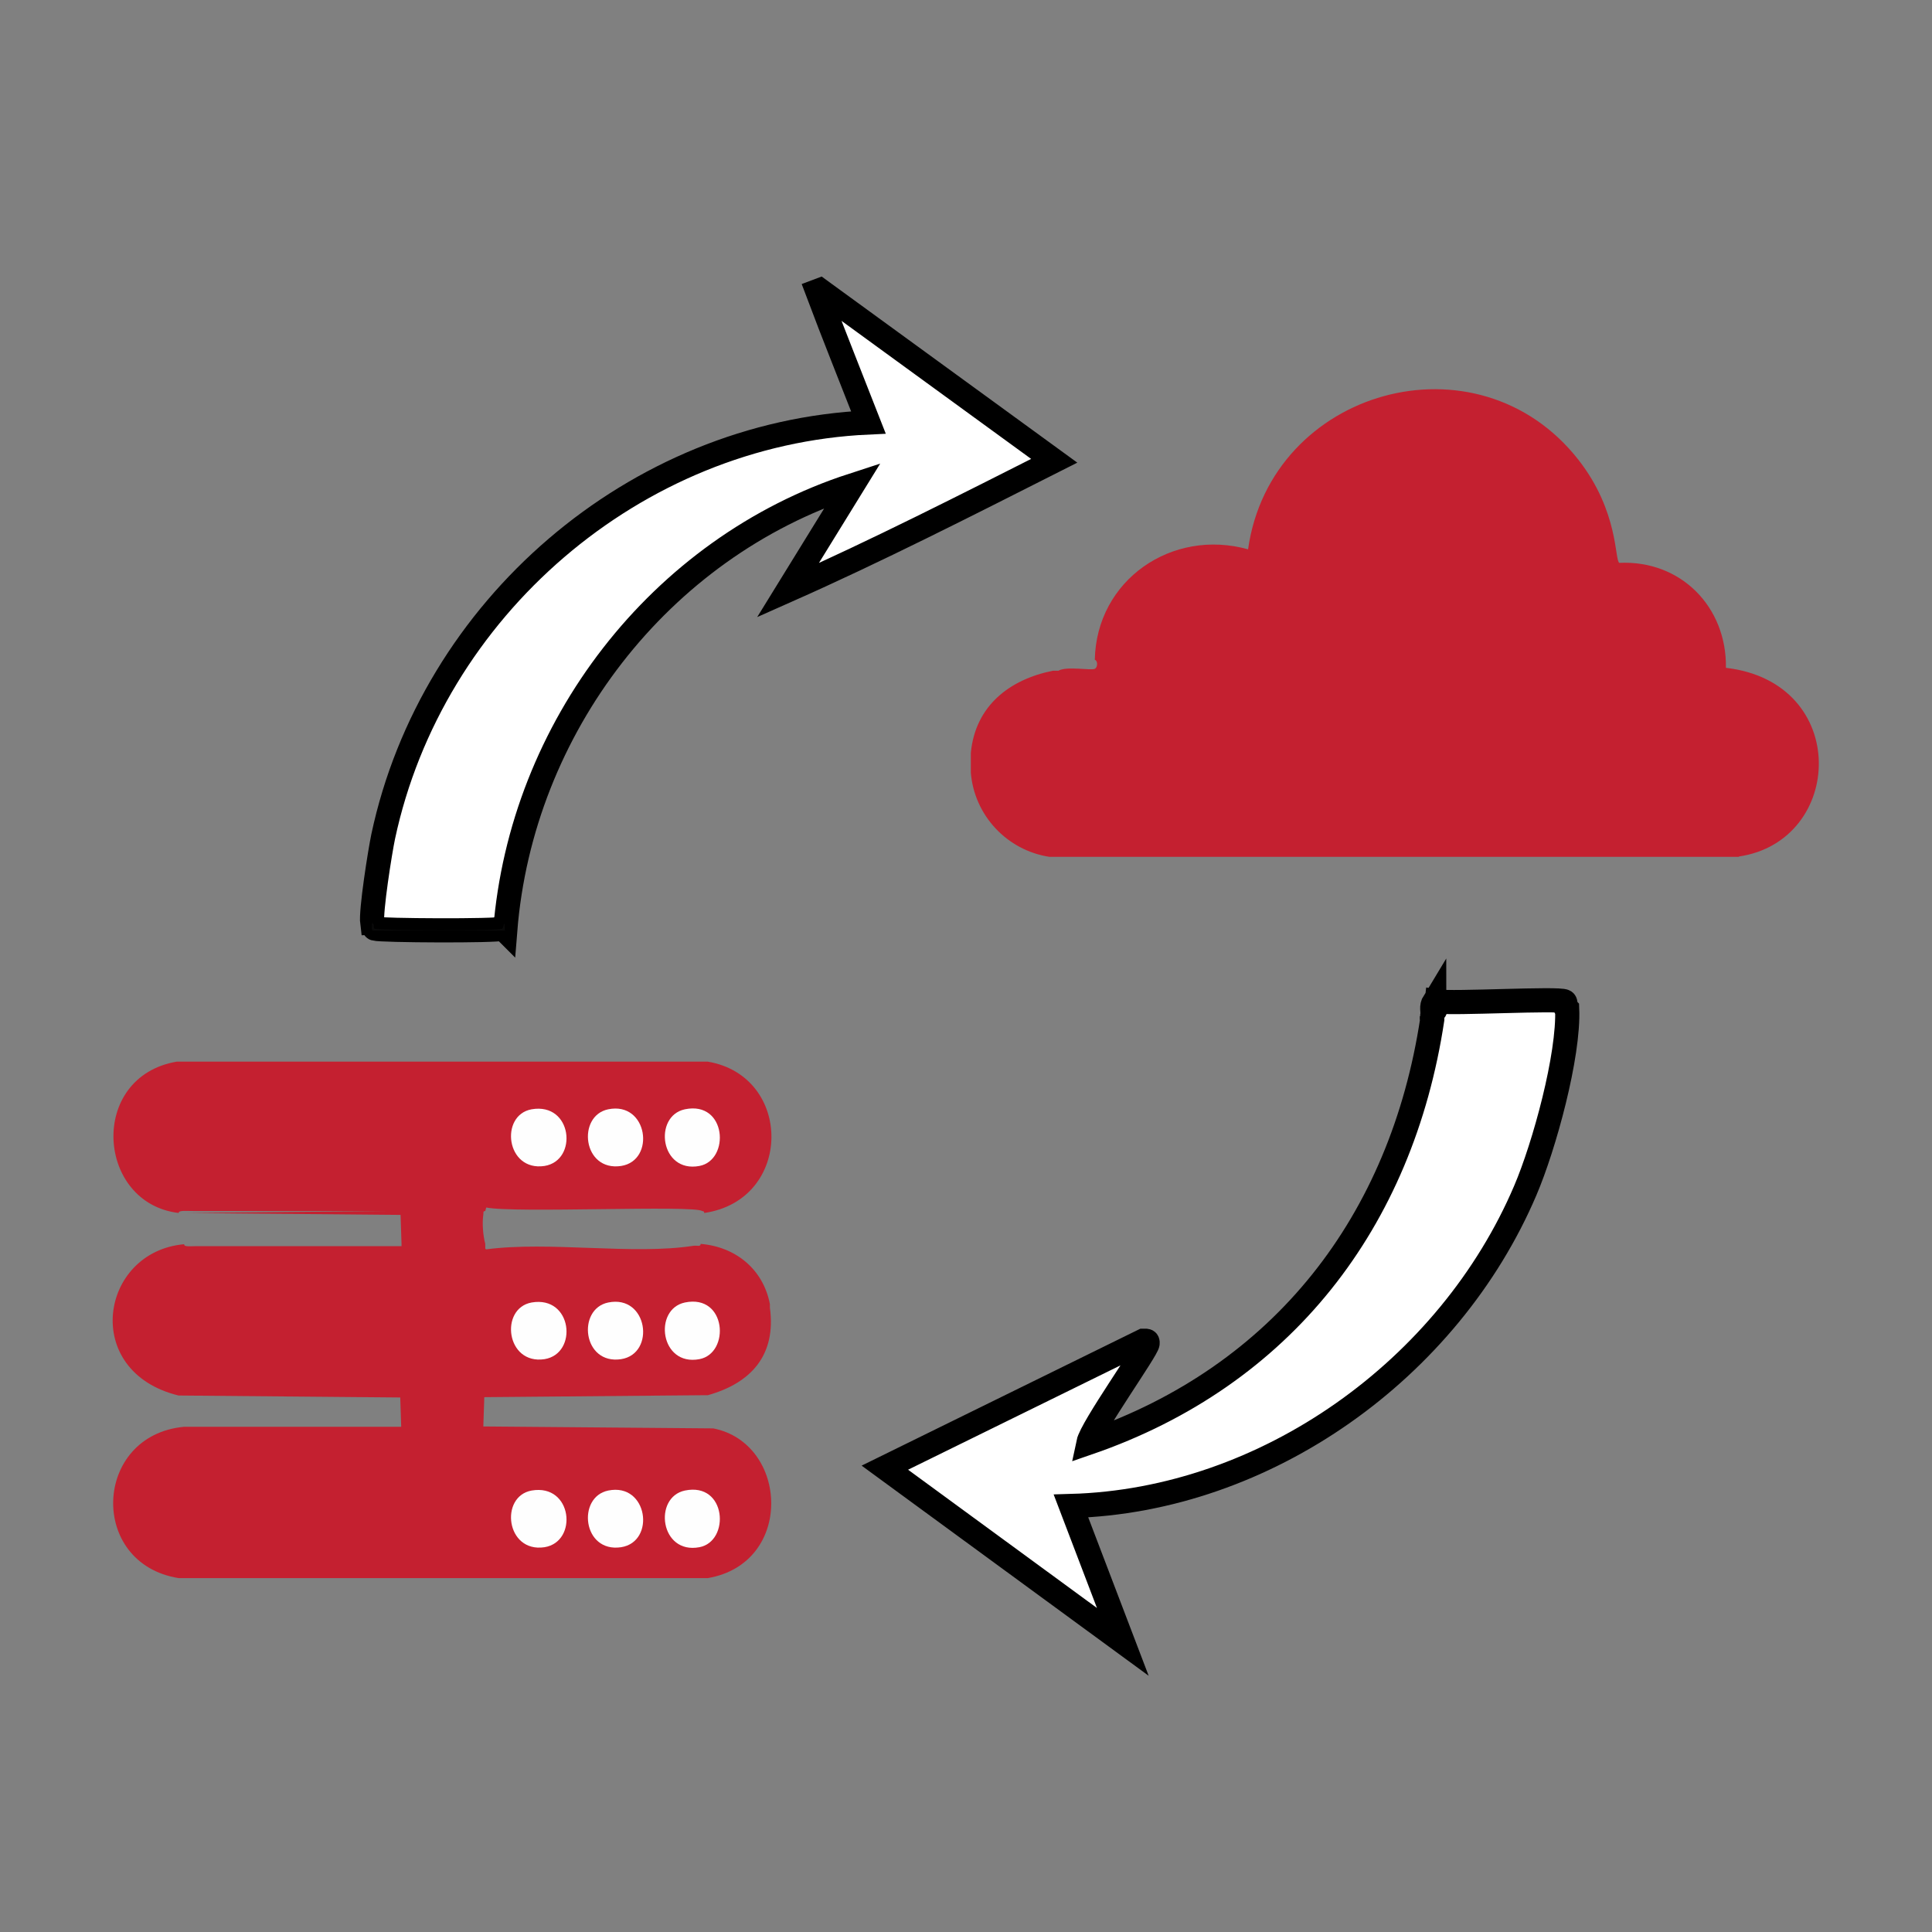 <?xml version="1.0" encoding="UTF-8"?>
<svg id="Layer_1" xmlns="http://www.w3.org/2000/svg" viewBox="0 0 60 60">
  <rect x="0" y="0" width="60" height="60" fill="#808080" stroke="none"/>
  <defs>
    <style>
      .cls-1 {
        fill: #181818;
      }

      .cls-2 {
        fill: #090909;
      }

      .cls-3 {
        fill: #c42030;
      }

      .cls-4 {
        fill: #fff;
        stroke: #000;
        stroke-miterlimit: 10;
        stroke-width: .75px;
      }

      .cls-5 {
        fill: #fefefe;
      }

      .cls-6 {
        fill: #070707;
      }
    </style>
  </defs>
  <path class="cls-3" d="M5.49,32.97h16.49c2.66.45,2.65,4.3-.11,4.7,0-.07-.05-.05-.06-.06-.29-.19-5.84.07-6.71-.11l-.03.11c-.08,0-.05.06-.06.11-.04.27-.01.64.06.91,0,.02,0,.05,0,.06.01.02-.02.1.03.11,1.96-.26,4.55.18,6.43-.11.11-.02.23.04.23-.06,1.08.09,1.94.78,2.15,1.87v.11c.2,1.46-.57,2.34-1.93,2.72h-.17l-6.77.06-.03.91,7.14.06c2.34.46,2.52,4.19-.17,4.65H5.55c-2.82-.45-2.66-4.44.17-4.7h6.74l-.03-.91-6.77-.06h-.11c-3.05-.74-2.45-4.47.17-4.7-.01.09.18.06.4.06h6.35v-.06l-.03-.91-6.66-.06,6.23-.06h-5.95c-.28,0-.52-.03-.51.06-2.56-.3-2.82-4.23-.06-4.7Z"/>
  <path class="cls-6" d="M48.67,31.33c-.11,0-.02-.18-.08-.23-.17-.11-3.46.08-3.97,0-.04.35-.09.38-.08,0,.01-.02-.02-.09.03-.11h4.08l.08.08c-.08.06-.06.16-.06.25Z"/>
  <path class="cls-3" d="M54.01,26.61h-21.42c-1.31-.2-2.33-1.28-2.44-2.61v-.62c.14-1.46,1.2-2.28,2.55-2.55h.17c.26-.15,1,0,1.13-.06.09-.04.1-.25,0-.28.05-2.48,2.4-4.09,4.76-3.43.7-4.97,7.12-6.79,10.26-2.78,1.26,1.61,1.12,3.13,1.27,3.2,1.91-.09,3.34,1.37,3.31,3.26,3.88.45,3.68,5.38.4,5.86Z"/>
  <path class="cls-4" d="M15.69,28.9c-.02-.44-.05-.07-.08-.06-.18.08-3.78.06-3.97,0-.06-.02.02-.17-.08-.17-.05-.38.24-2.21.34-2.69,1.51-7.08,7.81-12.53,15.07-12.86-.53-1.36-1.08-2.72-1.59-4.08l.08-.03,7.28,5.3c-2.73,1.38-5.52,2.8-8.27,4.02l2.01-3.26c-6,1.95-10.29,7.54-10.79,13.83Z"/>
  <path class="cls-2" d="M15.69,28.9h-4.11c-.06-.04-.02-.14-.03-.23.1,0,.03.15.08.17.19.06,3.79.08,3.97,0,.04-.02.07-.38.08.06Z"/>
  <g>
    <path class="cls-4" d="M48.67,31.33c.06,1.45-.71,4.26-1.3,5.64-2.36,5.54-8.04,9.63-14.11,9.8l1.61,4.22-7.39-5.41,8.02-3.94c.1,0,.15-.02.14.08,0,.18-1.74,2.61-1.84,3.09,6.03-2.08,9.73-6.87,10.68-13.15v-.11c.03-.17-.05-.27.06-.45,0,.38.04.35.08,0,.5.08,3.8-.11,3.97,0,.07.05-.03.22.08.23Z"/>
    <path class="cls-4" d="M44.47,31.67s0-.08,0-.11v.11Z"/>
  </g>
  <g>
    <path class="cls-5" d="M16.51,34.45c1.27-.22,1.45,1.59.4,1.76-1.2.18-1.4-1.58-.4-1.76Z"/>
    <path class="cls-5" d="M18.89,34.45c1.23-.25,1.48,1.59.4,1.76-1.2.18-1.38-1.56-.4-1.76Z"/>
    <path class="cls-5" d="M21.27,34.45c1.3-.27,1.41,1.58.45,1.76-1.22.23-1.44-1.55-.45-1.76Z"/>
  </g>
  <g>
    <path class="cls-5" d="M16.51,40.45c1.27-.22,1.45,1.59.4,1.76-1.2.18-1.4-1.58-.4-1.76Z"/>
    <path class="cls-5" d="M18.89,40.45c1.23-.25,1.48,1.59.4,1.76-1.2.18-1.38-1.56-.4-1.76Z"/>
    <path class="cls-5" d="M21.27,40.45c1.3-.27,1.41,1.58.45,1.76-1.22.23-1.44-1.55-.45-1.76Z"/>
  </g>
  <g>
    <path class="cls-5" d="M16.51,46.29c1.27-.22,1.45,1.59.4,1.76-1.2.18-1.4-1.58-.4-1.76Z"/>
    <path class="cls-5" d="M18.89,46.29c1.23-.25,1.48,1.59.4,1.76-1.2.18-1.38-1.56-.4-1.76Z"/>
    <path class="cls-5" d="M21.27,46.29c1.3-.27,1.41,1.58.45,1.76-1.22.23-1.44-1.55-.45-1.76Z"/>
  </g>
  <path class="cls-1" d="M12.01,37.62c-1.98,0-3.97,0-5.95,0h5.95Z"/>
</svg>